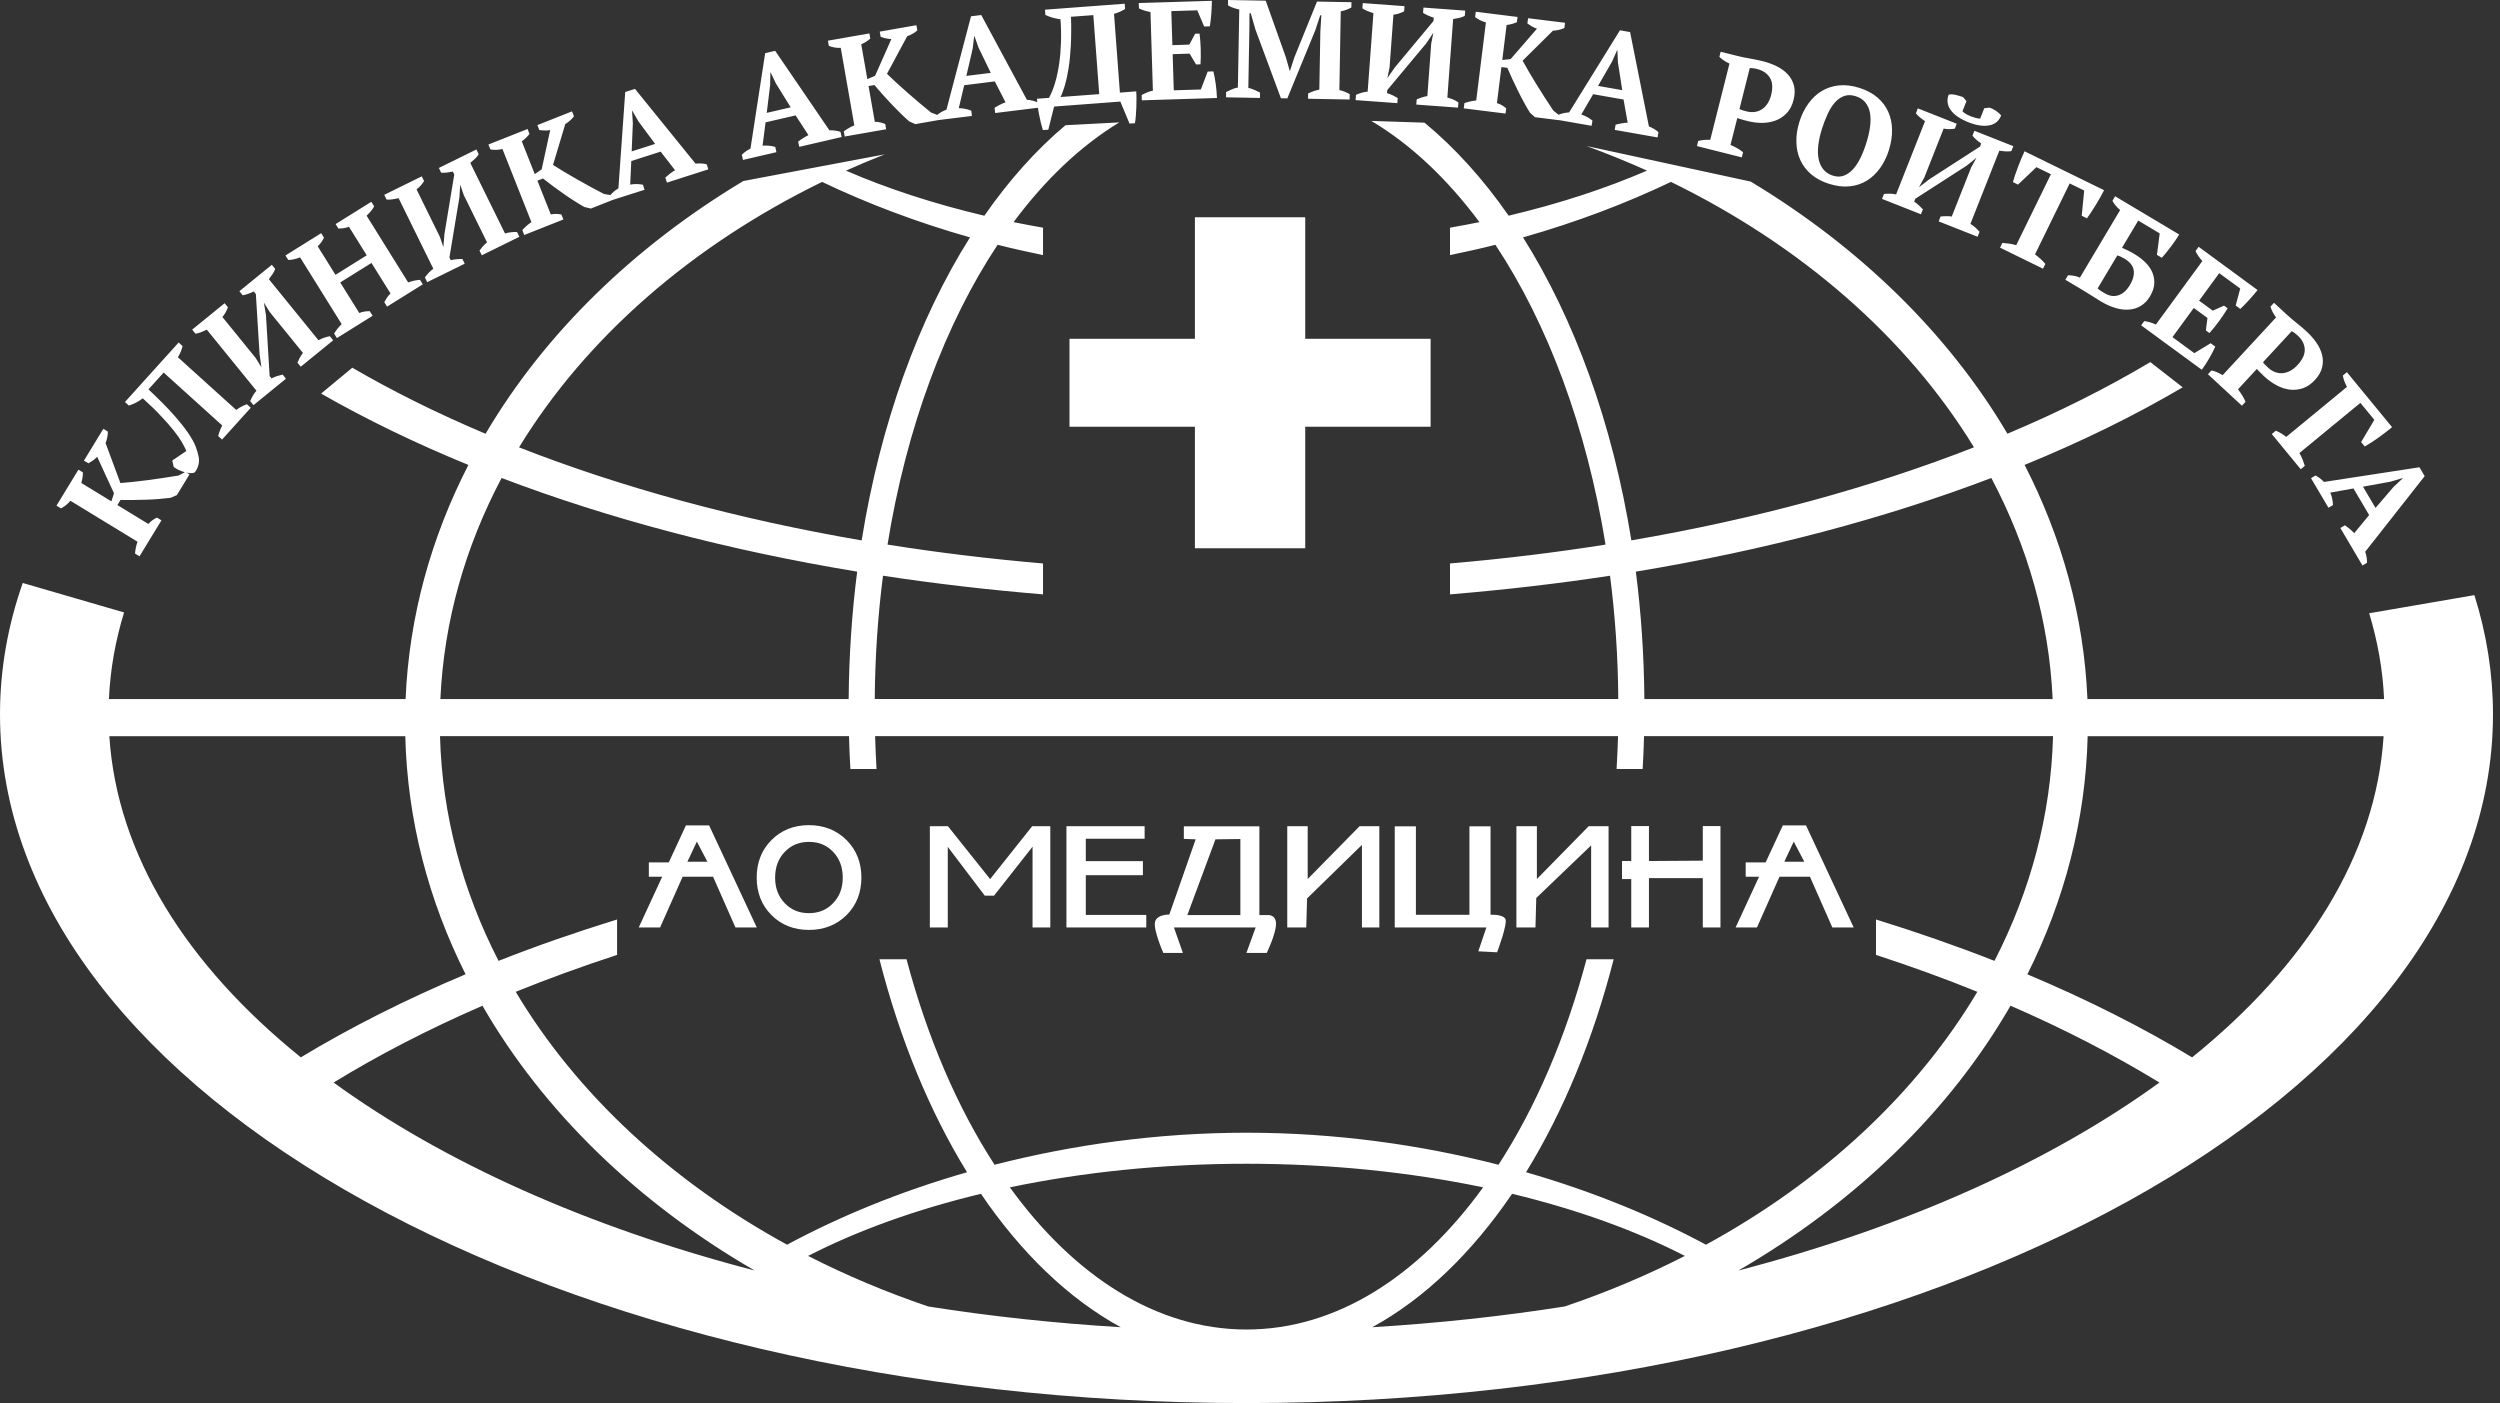 <svg width="196" height="110" viewBox="0 0 196 110" fill="none" xmlns="http://www.w3.org/2000/svg">
<rect x="0" y="0" width="196" height="110" fill="#333333" stroke="none"/>
<path fill-rule="evenodd" clip-rule="evenodd" d="M89.079 7.162C89.093 7.327 89.1 7.521 89.1 7.735C89.1 7.95 89.097 8.171 89.09 8.396C89.083 8.621 89.069 8.846 89.051 9.064C89.033 9.286 89.012 9.483 88.981 9.659L88.555 9.69L87.835 7.964L82.641 8.354L82.187 10.168L81.762 10.2C81.706 10.021 81.65 9.82 81.597 9.599C81.544 9.377 81.495 9.152 81.453 8.927C81.422 8.763 81.395 8.603 81.373 8.447L78.022 8.861L77.973 8.45C78.103 8.369 78.243 8.288 78.395 8.211C78.546 8.133 78.693 8.07 78.834 8.024L77.994 6.382L75.594 6.681L75.168 8.481C75.506 8.485 75.833 8.548 76.149 8.678L76.195 9.09L73.579 9.413L71.755 9.733L71.274 9.508C71.063 9.325 70.842 9.117 70.606 8.889C70.371 8.66 70.135 8.421 69.9 8.172C69.664 7.922 69.433 7.669 69.204 7.416C68.976 7.159 68.758 6.909 68.554 6.667L68.094 6.748L68.585 9.55C68.747 9.55 68.898 9.567 69.039 9.603C69.18 9.638 69.299 9.68 69.404 9.726L69.475 10.133L66.224 10.703L66.153 10.295C66.284 10.2 66.421 10.109 66.561 10.032C66.702 9.951 66.842 9.884 66.979 9.831L65.915 3.755C65.746 3.762 65.581 3.752 65.415 3.72C65.25 3.689 65.106 3.65 64.98 3.597L64.909 3.189L68.16 2.62L68.231 3.028C68.146 3.101 68.044 3.179 67.921 3.26C67.798 3.341 67.665 3.411 67.521 3.474L67.999 6.203L68.607 5.942L69.882 3.063C69.735 3.059 69.584 3.038 69.436 3.003C69.285 2.968 69.155 2.929 69.046 2.89L68.972 2.479L71.847 1.976L71.917 2.384C71.808 2.486 71.682 2.574 71.534 2.655C71.386 2.736 71.249 2.799 71.123 2.841L69.538 5.788C69.742 5.988 69.981 6.213 70.255 6.463C70.844 7.004 71.445 7.533 72.058 8.049C72.377 8.319 72.69 8.579 72.989 8.819L73.475 9.008C73.581 8.92 73.696 8.843 73.822 8.773C73.949 8.703 74.075 8.643 74.202 8.601L76.128 1.277L76.929 1.178L80.507 7.82C80.654 7.831 80.805 7.855 80.953 7.891C81.09 7.922 81.212 7.966 81.32 8.015C81.309 7.914 81.301 7.823 81.295 7.742L82.24 7.672C82.419 7.352 82.578 6.962 82.715 6.501C82.852 6.041 82.96 5.538 83.038 4.996C83.119 4.455 83.164 3.885 83.182 3.291C83.2 2.697 83.186 2.103 83.14 1.508C82.95 1.487 82.75 1.445 82.542 1.389C82.335 1.333 82.138 1.259 81.959 1.171L81.927 0.759L88.176 0.292L88.207 0.703C87.965 0.861 87.677 0.988 87.34 1.086L87.8 7.261L89.079 7.162ZM86.18 7.38L85.716 1.185L83.966 1.315C83.994 2.159 83.987 2.915 83.952 3.59C83.913 4.265 83.857 4.859 83.772 5.373C83.692 5.889 83.593 6.332 83.484 6.702C83.372 7.071 83.263 7.373 83.147 7.605L86.18 7.38ZM95.011 0.063C95.008 0.39 94.99 0.728 94.966 1.079C94.941 1.428 94.903 1.758 94.853 2.064L94.407 2.078L93.866 0.809L91.831 0.872L91.915 3.541L93.244 3.498L93.697 2.644L94.045 2.634C94.091 2.989 94.122 3.382 94.136 3.818C94.15 4.254 94.143 4.662 94.119 5.042L93.771 5.053L93.265 4.205L91.936 4.247L92.024 7.081L94.147 7.015L94.681 5.612L95.127 5.598C95.159 5.735 95.194 5.889 95.229 6.062C95.264 6.234 95.293 6.413 95.317 6.6C95.342 6.782 95.363 6.972 95.377 7.159C95.394 7.349 95.405 7.521 95.409 7.683L89.518 7.865L89.504 7.451C89.627 7.38 89.761 7.317 89.912 7.254C90.063 7.19 90.221 7.141 90.386 7.109L90.197 0.942C90.049 0.918 89.894 0.883 89.729 0.83C89.579 0.786 89.433 0.727 89.293 0.654L89.279 0.239L95.011 0.063ZM105.808 7.802L102.55 7.742L102.557 7.327C102.704 7.257 102.845 7.197 102.986 7.148C103.126 7.099 103.274 7.06 103.435 7.025L103.516 2.468L103.594 1.195H103.506L103.126 2.356L100.926 7.714L100.424 7.704L98.427 2.317L98.058 1.034H97.96L97.949 2.419L97.869 6.888C98.006 6.92 98.157 6.969 98.322 7.039C98.487 7.106 98.642 7.183 98.786 7.264L98.779 7.679L96.122 7.63L96.129 7.215C96.245 7.159 96.389 7.092 96.561 7.015C96.733 6.937 96.895 6.884 97.05 6.86L97.159 0.745C97.015 0.714 96.86 0.672 96.698 0.619C96.537 0.566 96.393 0.496 96.273 0.415L96.28 0L99.232 0.053L100.821 4.518L101.119 5.569H101.13L101.474 4.508L103.253 0.123L105.955 0.172L105.948 0.587C105.822 0.658 105.688 0.717 105.548 0.77C105.403 0.823 105.259 0.861 105.115 0.886L105.006 7.064C105.157 7.095 105.305 7.141 105.446 7.201C105.586 7.261 105.709 7.32 105.818 7.384L105.808 7.802ZM109.55 8.087L106.279 7.848L106.31 7.436C106.454 7.373 106.602 7.32 106.76 7.271C106.915 7.225 107.073 7.197 107.224 7.187L107.677 1.034C107.537 0.988 107.386 0.935 107.231 0.875C107.076 0.816 106.936 0.742 106.809 0.654L106.841 0.243L110.113 0.482L110.081 0.893C109.969 0.949 109.839 1.002 109.698 1.051C109.557 1.101 109.403 1.132 109.245 1.15L108.942 5.281L108.77 6.121L109.368 5.271L112.387 1.646L112.404 1.385C112.07 1.28 111.793 1.153 111.568 1.006L111.599 0.594L114.871 0.833L114.84 1.245C114.71 1.315 114.565 1.368 114.407 1.403C114.249 1.438 114.088 1.47 113.926 1.494L113.472 7.647C113.638 7.69 113.792 7.742 113.936 7.806C114.08 7.872 114.214 7.946 114.341 8.027L114.309 8.439L111.037 8.199L111.069 7.788C111.174 7.746 111.301 7.697 111.445 7.647C111.589 7.595 111.743 7.56 111.905 7.535L112.207 3.414L112.38 2.563L111.828 3.386L108.76 7.064L108.742 7.303C108.907 7.352 109.058 7.408 109.199 7.479C109.34 7.549 109.466 7.616 109.579 7.683L109.55 8.087ZM119.802 1.428L122.698 1.786L122.645 2.198C122.512 2.261 122.364 2.31 122.199 2.345C122.034 2.38 121.886 2.398 121.752 2.405L119.373 4.757C119.718 5.386 120.08 6.005 120.459 6.614L120.507 6.691L120.508 6.692C120.706 7.011 120.909 7.336 121.12 7.661C121.348 8.017 121.57 8.354 121.784 8.674L122.199 9.001L122.2 8.991C122.327 8.938 122.46 8.9 122.605 8.868C122.745 8.836 122.886 8.819 123.019 8.812L127.005 2.374L127.799 2.514L129.275 9.912C129.412 9.965 129.549 10.032 129.683 10.113C129.816 10.19 129.932 10.278 130.023 10.366L129.953 10.774L126.593 10.183L126.664 9.775C126.811 9.733 126.969 9.701 127.135 9.67C127.303 9.641 127.458 9.624 127.609 9.62L127.286 7.803L124.903 7.384L123.972 8.98C124.295 9.082 124.587 9.241 124.85 9.455L124.78 9.863L122.221 9.415L122.22 9.423L120.34 9.187L119.946 8.832C119.798 8.593 119.647 8.333 119.489 8.045C119.331 7.756 119.176 7.461 119.025 7.152C118.874 6.843 118.727 6.534 118.58 6.226L118.58 6.225L118.579 6.223C118.435 5.914 118.301 5.612 118.175 5.316L117.711 5.26L117.359 8.083C117.514 8.133 117.655 8.192 117.774 8.266C117.897 8.34 117.999 8.414 118.087 8.491L118.034 8.903L114.759 8.495L114.811 8.083C114.966 8.031 115.121 7.985 115.279 7.95C115.437 7.915 115.588 7.89 115.736 7.879L116.495 1.758C116.333 1.716 116.176 1.656 116.027 1.579C115.88 1.501 115.753 1.42 115.648 1.333L115.701 0.921L118.976 1.329L118.923 1.74C118.821 1.786 118.702 1.828 118.561 1.871C118.421 1.913 118.273 1.941 118.119 1.958L117.778 4.704L118.435 4.631L120.498 2.25C120.357 2.205 120.22 2.141 120.087 2.06C119.953 1.983 119.841 1.906 119.746 1.835L119.802 1.428ZM77.678 5.714L75.762 5.95L76.258 3.815L76.377 2.834L76.398 2.831L76.718 3.735L77.678 5.714ZM50.532 14.877L48.027 15.678L46.323 16.35L45.807 16.227C45.564 16.09 45.304 15.932 45.03 15.756C44.752 15.58 44.475 15.394 44.194 15.197C43.913 15 43.635 14.799 43.357 14.595C43.083 14.392 42.819 14.191 42.57 13.994L42.134 14.166L43.181 16.811C43.34 16.779 43.491 16.765 43.635 16.772C43.779 16.779 43.906 16.793 44.018 16.821L44.169 17.208L41.101 18.424L40.95 18.038C41.059 17.918 41.175 17.802 41.294 17.697C41.417 17.591 41.54 17.496 41.663 17.415L39.393 11.681C39.228 11.723 39.066 11.744 38.897 11.748C38.732 11.751 38.581 11.741 38.444 11.716L38.293 11.329L41.361 10.113L41.512 10.499C41.445 10.587 41.361 10.686 41.256 10.788C41.154 10.893 41.034 10.988 40.908 11.079L41.927 13.653L42.468 13.273L43.136 10.197C42.988 10.225 42.841 10.236 42.686 10.229C42.531 10.225 42.398 10.211 42.282 10.197L42.131 9.807L44.847 8.731L44.998 9.117C44.914 9.237 44.805 9.353 44.679 9.462C44.549 9.571 44.429 9.659 44.317 9.729L43.357 12.932C43.6 13.087 43.877 13.259 44.194 13.449C44.51 13.639 44.847 13.836 45.199 14.036C45.55 14.237 45.912 14.437 46.281 14.641C46.65 14.842 47.005 15.031 47.35 15.207L47.852 15.293C47.938 15.191 48.037 15.095 48.142 15.007C48.255 14.915 48.367 14.835 48.483 14.768L49.017 7.215L49.783 6.969L54.531 12.83C54.679 12.813 54.83 12.809 54.985 12.816C55.139 12.823 55.28 12.844 55.407 12.883L55.533 13.277L52.286 14.318L52.159 13.924C52.272 13.818 52.395 13.716 52.528 13.611C52.662 13.505 52.795 13.418 52.925 13.347L51.794 11.888L49.492 12.626L49.407 14.472C49.738 14.413 50.072 14.416 50.406 14.483L50.532 14.877ZM49.523 11.87L51.361 11.283L50.054 9.518L49.573 8.688L49.552 8.695L49.615 9.683L49.523 11.87ZM60.871 11.93L58.25 12.539L58.155 12.134C58.253 12.036 58.359 11.948 58.478 11.863C58.598 11.779 58.717 11.709 58.837 11.652L59.989 4.167L60.773 3.984L65.025 10.214C65.173 10.211 65.324 10.218 65.479 10.239C65.633 10.26 65.77 10.292 65.894 10.338L65.988 10.742L62.667 11.512L62.572 11.107C62.692 11.012 62.822 10.918 62.966 10.826C63.11 10.735 63.247 10.657 63.381 10.594L62.376 9.047L60.021 9.592L59.785 11.424C60.119 11.392 60.453 11.424 60.78 11.519L60.871 11.93ZM60.112 8.85L61.992 8.414L60.833 6.547L60.418 5.682L60.397 5.686L60.379 6.674L60.112 8.85ZM10.635 31.581C10.828 31.487 11.011 31.371 11.19 31.226C11.763 31.74 12.244 32.207 12.634 32.633C13.031 33.048 13.362 33.424 13.625 33.761C13.893 34.096 14.1 34.394 14.251 34.655C14.402 34.915 14.522 35.147 14.61 35.354L13.506 36.107L13.615 36.602C13.724 36.69 13.85 36.768 14.002 36.842C14.153 36.912 14.304 36.972 14.462 37.014L14.494 37.023L13.998 37.281C13.618 37.347 13.217 37.411 12.803 37.47C12.388 37.534 11.977 37.59 11.576 37.643C11.172 37.696 10.789 37.741 10.42 37.78C10.051 37.819 9.724 37.85 9.439 37.871L8.276 34.735C8.325 34.612 8.371 34.468 8.406 34.303C8.441 34.137 8.459 33.983 8.455 33.835L8.1 33.62L6.582 36.113L6.934 36.324C7.036 36.268 7.152 36.194 7.278 36.106C7.405 36.018 7.517 35.92 7.619 35.811L8.937 38.676L8.733 39.306L6.371 37.864C6.417 37.713 6.452 37.565 6.473 37.421C6.491 37.277 6.501 37.151 6.501 37.038L6.146 36.824L4.428 39.643L4.783 39.858C4.906 39.798 5.032 39.714 5.162 39.612C5.292 39.51 5.412 39.39 5.517 39.26L10.782 42.47C10.729 42.611 10.687 42.759 10.655 42.917C10.62 43.075 10.599 43.237 10.585 43.398L10.94 43.613L12.659 40.793L12.304 40.579C12.198 40.628 12.086 40.691 11.97 40.772C11.854 40.856 11.741 40.958 11.632 41.078L9.204 39.598L9.446 39.197C9.763 39.204 10.097 39.204 10.438 39.2C10.777 39.197 11.113 39.187 11.452 39.176L11.467 39.176C11.812 39.165 12.146 39.148 12.472 39.12C12.775 39.097 13.078 39.066 13.379 39.028L13.868 38.814L14.855 37.193L14.628 37.054C14.725 37.074 14.819 37.088 14.908 37.095C15.049 37.105 15.165 37.088 15.256 37.042C15.386 36.898 15.485 36.711 15.548 36.483C15.611 36.254 15.622 36.026 15.572 35.797C15.523 35.548 15.442 35.277 15.33 34.985C15.217 34.693 15.021 34.342 14.743 33.934C14.465 33.526 14.079 33.044 13.587 32.492C13.095 31.937 12.445 31.283 11.64 30.527L12.831 29.208L17.424 33.357C17.354 33.491 17.291 33.628 17.238 33.769C17.182 33.909 17.14 34.046 17.105 34.183L17.41 34.461L19.66 31.968L19.354 31.691C19.217 31.743 19.08 31.806 18.936 31.877C18.792 31.947 18.654 32.035 18.521 32.141L13.945 28.006C14.04 27.855 14.117 27.703 14.181 27.549C14.244 27.394 14.286 27.253 14.311 27.13L14.005 26.852L9.795 31.518L10.101 31.796C10.262 31.747 10.441 31.677 10.635 31.581ZM19.614 31.444L19.874 31.764L22.418 29.693L22.158 29.366C22.032 29.395 21.891 29.433 21.744 29.479C21.593 29.525 21.441 29.588 21.29 29.665L21.139 29.479L20.851 24.701L20.689 23.723L21.146 24.462L23.75 27.668C23.652 27.798 23.564 27.932 23.494 28.069C23.424 28.206 23.364 28.329 23.318 28.431L23.578 28.751L26.123 26.68L25.863 26.36C25.715 26.385 25.567 26.424 25.416 26.476C25.265 26.525 25.117 26.592 24.97 26.677L21.079 21.888C21.181 21.758 21.276 21.624 21.368 21.491C21.459 21.357 21.526 21.22 21.572 21.079L21.311 20.759L18.767 22.83L19.027 23.15C19.291 23.104 19.579 23.006 19.895 22.851L20.06 23.055L20.349 27.767L20.496 28.793L20.046 28.066L17.435 24.852C17.541 24.729 17.628 24.602 17.699 24.469C17.769 24.338 17.829 24.212 17.871 24.092L17.611 23.772L15.066 25.843L15.326 26.163C15.477 26.142 15.629 26.1 15.783 26.037C15.934 25.973 16.078 25.91 16.215 25.847L20.106 30.632C20.004 30.748 19.909 30.875 19.828 31.015C19.747 31.16 19.674 31.3 19.614 31.444ZM26.414 26.504L29.215 24.757L28.99 24.398C28.843 24.395 28.702 24.405 28.572 24.426C28.442 24.451 28.305 24.486 28.168 24.539L26.674 22.144L29.124 20.615L30.617 23.009C30.512 23.111 30.417 23.22 30.336 23.34C30.256 23.459 30.189 23.576 30.129 23.688L30.347 24.04L33.148 22.292L32.93 21.941C32.797 21.948 32.645 21.969 32.484 22C32.319 22.032 32.16 22.081 32.002 22.144L28.741 16.909C28.853 16.807 28.966 16.688 29.075 16.561C29.184 16.434 29.268 16.304 29.331 16.171L29.113 15.819L26.312 17.567L26.53 17.918C26.653 17.918 26.783 17.911 26.92 17.893C27.061 17.876 27.205 17.837 27.356 17.777L28.751 20.017L26.302 21.547L24.907 19.307C25.012 19.216 25.107 19.11 25.191 18.991C25.276 18.871 25.346 18.752 25.399 18.632L25.181 18.28L22.38 20.028L22.598 20.379C22.721 20.383 22.865 20.365 23.03 20.33C23.199 20.295 23.364 20.242 23.526 20.175L26.787 25.411C26.678 25.513 26.573 25.629 26.463 25.766C26.355 25.903 26.267 26.033 26.196 26.153L26.414 26.504ZM33.492 22.123L36.434 20.675L36.251 20.302C36.121 20.302 35.977 20.309 35.822 20.32C35.668 20.334 35.506 20.358 35.341 20.401L35.235 20.186L36.019 15.464L36.079 14.476L36.36 15.295L38.184 19.001C38.057 19.103 37.941 19.212 37.843 19.332L37.822 19.357C37.733 19.466 37.655 19.56 37.59 19.645L37.776 20.014L40.718 18.565L40.535 18.192C40.388 18.185 40.233 18.189 40.075 18.206C39.917 18.224 39.755 18.256 39.593 18.305L36.87 12.771C36.996 12.665 37.119 12.56 37.239 12.447C37.358 12.338 37.456 12.219 37.53 12.092L37.348 11.719L34.406 13.168L34.589 13.541C34.852 13.558 35.158 13.527 35.499 13.446L35.615 13.681L34.845 18.337L34.761 19.374L34.483 18.562L32.656 14.845C32.789 14.747 32.902 14.641 33 14.529C33.099 14.416 33.179 14.304 33.25 14.198L33.067 13.825L30.125 15.274L30.308 15.647C30.459 15.661 30.617 15.654 30.783 15.626C30.948 15.601 31.102 15.569 31.25 15.538L33.974 21.072C33.847 21.16 33.728 21.262 33.615 21.381C33.503 21.501 33.401 21.624 33.31 21.751L33.492 22.123ZM185.743 48.079C186.411 50.276 186.811 52.523 186.913 54.805H163.655C163.381 48.325 161.652 42.137 158.728 36.448C163.216 34.612 167.363 32.58 171.123 30.365L168.586 28.389C165.177 30.421 161.427 32.302 157.382 34.004C152.76 26.167 145.812 19.392 137.258 14.237L124.392 11.449C126.005 12.043 127.587 12.683 129.126 13.376C125.858 14.789 122.22 15.977 118.277 16.909C116.284 14.04 114.067 11.586 111.681 9.617L107.512 9.48C110.616 11.329 113.469 14.026 115.989 17.415C115.23 17.57 114.457 17.714 113.68 17.851V20C114.886 19.75 116.081 19.486 117.24 19.191C121.345 25.383 124.385 33.505 125.875 42.696C121.914 43.325 117.838 43.818 113.68 44.176V46.599C117.957 46.243 122.153 45.758 126.227 45.136C126.627 48.258 126.852 51.489 126.873 54.802H68.58C68.605 51.489 68.826 48.258 69.227 45.136C73.3 45.758 77.493 46.243 81.773 46.599V44.176C77.608 43.818 73.535 43.325 69.582 42.696C71.065 33.505 74.108 25.383 78.213 19.191C79.38 19.486 80.571 19.75 81.773 20V17.851C80.996 17.714 80.223 17.57 79.464 17.415C81.928 14.093 84.722 11.438 87.751 9.596L83.534 9.817C81.235 11.748 79.099 14.139 77.173 16.913C73.23 15.981 69.585 14.793 66.324 13.379C67.322 12.929 68.341 12.504 69.367 12.099L58.279 14.191C49.687 19.349 42.703 26.142 38.068 34.008C34.318 32.425 30.825 30.692 27.62 28.828L25.174 30.857C28.713 32.883 32.575 34.753 36.722 36.451C33.798 42.14 32.072 48.328 31.798 54.809H8.54C8.642 52.502 9.046 50.231 9.728 48.016L1.782 45.706C0.615 49.039 0 52.481 0 56.001C0 85.824 43.754 110 97.728 110C151.695 110 195.45 85.824 195.45 56.001C195.45 52.815 194.947 49.689 193.991 46.658L185.743 48.079ZM160.928 54.805H128.919C128.891 51.384 128.662 48.044 128.251 44.816C138.393 43.142 147.791 40.646 156.12 37.474C158.963 42.843 160.647 48.684 160.928 54.805ZM119.405 18.611C123.629 17.412 127.527 15.921 131.003 14.261C141.226 19.254 149.513 26.476 154.76 35.069C146.754 38.206 137.701 40.685 127.899 42.365C126.423 33.185 123.436 25.017 119.405 18.611ZM64.454 14.261C67.923 15.921 71.82 17.412 76.048 18.611C72.013 25.017 69.026 33.185 67.554 42.369C57.752 40.688 48.696 38.206 40.693 35.073C45.94 26.476 54.227 19.254 64.454 14.261ZM39.326 37.474C47.662 40.646 57.056 43.142 67.202 44.816C66.788 48.044 66.563 51.388 66.535 54.805H34.525C34.803 48.684 36.486 42.843 39.326 37.474ZM8.572 57.716H31.774C31.939 64.305 33.598 70.596 36.501 76.383C31.802 78.363 27.479 80.543 23.585 82.895C14.616 75.655 9.173 67.016 8.572 57.716ZM26.154 84.871C29.683 82.709 33.587 80.69 37.825 78.848C42.612 87.16 50.006 94.304 59.161 99.607C46.07 96.2 34.75 91.112 26.154 84.871ZM72.773 102.427C69.48 101.312 66.331 99.983 63.354 98.464C67.251 96.467 71.831 94.814 76.906 93.594C80.051 98.225 83.769 101.811 87.863 104.054C82.69 103.742 77.644 103.197 72.773 102.427ZM79.172 93.088C84.883 91.896 91.153 91.238 97.728 91.238C104.3 91.238 110.566 91.9 116.277 93.088C111.238 100.053 104.771 104.234 97.728 104.234C90.675 104.234 84.212 100.053 79.172 93.088ZM122.677 102.427C117.806 103.193 112.763 103.742 107.586 104.054C111.681 101.811 115.399 98.225 118.548 93.594C123.622 94.814 128.202 96.467 132.096 98.464C129.119 99.983 125.974 101.312 122.677 102.427ZM119.641 91.903C122.554 87.17 124.902 81.506 126.511 75.209H124.382C122.751 81.348 120.393 86.822 117.483 91.316C111.42 89.762 104.743 88.805 97.732 88.805C90.714 88.805 84.04 89.762 77.974 91.316C75.057 86.822 72.702 81.348 71.072 75.209H68.949C70.555 81.51 72.903 87.174 75.816 91.903C70.523 93.422 65.765 95.398 61.706 97.585C52.579 92.592 45.199 85.75 40.433 77.758C42.974 76.728 45.631 75.764 48.379 74.864V72.087C45.16 73.082 42.05 74.161 39.087 75.332C36.279 69.871 34.663 63.933 34.497 57.713H66.563C66.584 58.574 66.619 59.432 66.672 60.287H68.721C68.671 59.436 68.633 58.574 68.608 57.713H126.856C126.828 58.574 126.789 59.432 126.74 60.287H128.785C128.834 59.436 128.869 58.574 128.894 57.713H160.959C160.791 63.933 159.178 69.871 156.366 75.332C153.4 74.165 150.297 73.085 147.078 72.087V74.864C149.822 75.761 152.483 76.724 155.024 77.758C150.262 85.75 142.885 92.592 133.747 97.585C129.692 95.401 124.933 93.425 119.641 91.903ZM136.292 99.607C145.447 94.304 152.838 87.156 157.624 78.848C161.866 80.69 165.767 82.712 169.299 84.871C160.699 91.112 149.383 96.2 136.292 99.607ZM171.861 82.898C167.967 80.546 163.641 78.363 158.946 76.387C161.845 70.596 163.511 64.309 163.673 57.72H186.875C186.277 67.016 180.837 75.655 171.861 82.898ZM127.184 7.068L125.286 6.734L126.382 4.835L126.783 3.931L126.804 3.935L126.846 4.895L127.184 7.068ZM136.202 11.624C136.03 11.526 135.85 11.438 135.668 11.361L136.205 9.255C136.237 9.272 136.293 9.29 136.374 9.314C136.451 9.339 136.536 9.364 136.623 9.388C136.679 9.404 136.734 9.419 136.787 9.433C136.815 9.44 136.843 9.448 136.869 9.455C136.947 9.473 137.003 9.487 137.038 9.497C137.418 9.592 137.801 9.638 138.184 9.634C138.567 9.627 138.922 9.561 139.245 9.434C139.572 9.307 139.853 9.111 140.096 8.85C140.338 8.59 140.51 8.249 140.616 7.834C140.725 7.398 140.732 7.011 140.637 6.677C140.538 6.343 140.377 6.052 140.141 5.805C139.906 5.559 139.621 5.355 139.284 5.19C138.946 5.025 138.592 4.898 138.219 4.803C137.917 4.726 137.579 4.656 137.21 4.592C136.841 4.529 136.514 4.462 136.233 4.392L134.901 4.058L134.799 4.459C134.901 4.557 135.021 4.652 135.154 4.744C135.291 4.835 135.436 4.912 135.59 4.983L134.083 10.963C133.935 10.956 133.78 10.96 133.615 10.97C133.453 10.981 133.295 11.009 133.141 11.051L133.039 11.452L136.557 12.338L136.659 11.937C136.529 11.828 136.374 11.723 136.202 11.624ZM137.432 5.348C137.516 5.355 137.629 5.38 137.769 5.415C138.219 5.531 138.549 5.756 138.76 6.094C138.968 6.431 138.999 6.881 138.859 7.444C138.781 7.739 138.676 7.982 138.539 8.172C138.402 8.362 138.247 8.506 138.075 8.604C137.908 8.702 137.722 8.762 137.53 8.78C137.337 8.801 137.147 8.787 136.957 8.738C136.88 8.72 136.778 8.692 136.652 8.657C136.525 8.622 136.434 8.587 136.374 8.548L137.182 5.334C137.267 5.334 137.347 5.338 137.432 5.348ZM141.776 8.119C141.477 8.534 141.241 9.009 141.073 9.55C140.904 10.091 140.823 10.615 140.837 11.118C140.844 11.628 140.943 12.099 141.136 12.528C141.326 12.957 141.614 13.337 141.99 13.66C142.369 13.987 142.84 14.237 143.41 14.416C143.979 14.595 144.51 14.659 145.005 14.61C145.501 14.56 145.947 14.413 146.348 14.17C146.748 13.928 147.096 13.597 147.395 13.186C147.69 12.771 147.926 12.296 148.094 11.755C148.263 11.213 148.344 10.689 148.337 10.179C148.33 9.67 148.231 9.202 148.042 8.773C147.852 8.344 147.567 7.968 147.191 7.644C146.812 7.317 146.341 7.068 145.771 6.888C145.202 6.709 144.671 6.646 144.176 6.695C143.68 6.748 143.231 6.892 142.826 7.134C142.422 7.377 142.074 7.708 141.776 8.119ZM142.556 11.371C142.605 10.97 142.7 10.549 142.84 10.106C142.968 9.692 143.124 9.288 143.308 8.896C143.477 8.534 143.67 8.235 143.884 8.003C144.099 7.771 144.338 7.609 144.601 7.521C144.865 7.433 145.156 7.437 145.476 7.539C145.81 7.641 146.067 7.81 146.249 8.038C146.432 8.27 146.552 8.541 146.608 8.861C146.664 9.181 146.664 9.539 146.611 9.937C146.559 10.334 146.464 10.756 146.323 11.199C146.186 11.646 146.024 12.046 145.849 12.405C145.669 12.764 145.473 13.059 145.255 13.291C145.037 13.523 144.798 13.685 144.541 13.776C144.285 13.868 144.007 13.868 143.708 13.773C143.382 13.671 143.129 13.506 142.946 13.277C142.763 13.045 142.64 12.771 142.577 12.451C142.514 12.131 142.507 11.772 142.556 11.371ZM147.553 15.594L150.604 16.8L150.755 16.413C150.667 16.318 150.565 16.216 150.453 16.108C150.34 16.002 150.21 15.9 150.07 15.805L150.157 15.584L154.181 12.992L154.955 12.373L154.536 13.133L153.018 16.976C152.856 16.951 152.698 16.944 152.544 16.948C152.389 16.951 152.255 16.958 152.143 16.969L151.992 17.356L155.042 18.562L155.194 18.175C155.099 18.059 154.993 17.95 154.874 17.844C154.758 17.739 154.624 17.64 154.48 17.552L156.747 11.814C156.909 11.839 157.07 11.857 157.232 11.871C157.394 11.881 157.548 11.874 157.692 11.846L157.843 11.459L154.793 10.253L154.642 10.64C154.81 10.847 155.039 11.051 155.327 11.252L155.232 11.494L151.271 14.047L150.446 14.68L150.86 13.931L152.382 10.081C152.54 10.113 152.695 10.127 152.846 10.123C152.993 10.12 153.131 10.109 153.257 10.088L153.408 9.701L150.358 8.495L150.207 8.882C150.298 9.005 150.41 9.118 150.54 9.22C150.67 9.321 150.797 9.416 150.92 9.504L148.653 15.242C148.502 15.207 148.344 15.19 148.182 15.186C148.017 15.183 147.859 15.19 147.704 15.207L147.553 15.594ZM153.5 9.16C153.732 9.318 154.002 9.459 154.311 9.582C154.948 9.831 155.492 9.916 155.953 9.831C156.406 9.747 156.719 9.487 156.891 9.054C156.775 8.91 156.627 8.78 156.448 8.664C156.265 8.548 156.111 8.474 155.984 8.439L155.566 8.485L155.243 9.304C155.137 9.3 155.011 9.279 154.867 9.237C154.723 9.195 154.603 9.156 154.508 9.118C154.389 9.068 154.269 9.012 154.15 8.945C154.03 8.882 153.935 8.805 153.858 8.72L154.171 7.929L153.897 7.609C153.725 7.549 153.535 7.493 153.324 7.44C153.113 7.388 152.93 7.384 152.776 7.423C152.691 7.641 152.663 7.852 152.695 8.059C152.726 8.267 152.811 8.464 152.948 8.646C153.085 8.833 153.268 9.002 153.5 9.16ZM156.803 19.416L160.17 21.065L160.356 20.692C160.254 20.566 160.135 20.436 159.991 20.309C159.847 20.179 159.699 20.059 159.544 19.944L162.264 14.381L163.4 14.937L163.206 16.916L163.618 17.117C163.709 16.99 163.818 16.835 163.941 16.649C164.199 16.258 164.443 15.858 164.672 15.45C164.788 15.249 164.883 15.07 164.96 14.912L158.725 11.86C158.652 12.008 158.571 12.194 158.479 12.412C158.388 12.63 158.3 12.852 158.216 13.077C158.128 13.302 158.051 13.523 157.977 13.738C157.903 13.952 157.85 14.131 157.812 14.276L158.212 14.473L159.657 13.105L160.792 13.66L158.072 19.223C157.889 19.166 157.703 19.124 157.509 19.1C157.316 19.075 157.14 19.054 156.986 19.043L156.803 19.416ZM165.614 15.742C165.754 16.002 165.955 16.245 166.218 16.47L163.066 21.765C162.918 21.701 162.764 21.652 162.609 21.624C162.451 21.596 162.293 21.582 162.134 21.578L161.924 21.933L163.263 22.732C163.324 22.768 163.398 22.814 163.485 22.868C163.531 22.896 163.581 22.927 163.635 22.96C163.712 23.008 163.79 23.056 163.867 23.104C163.944 23.153 164.022 23.201 164.099 23.249C164.209 23.316 164.31 23.38 164.403 23.439C164.441 23.463 164.478 23.486 164.514 23.509L164.577 23.548C164.663 23.603 164.72 23.639 164.746 23.653C165.118 23.874 165.491 24.04 165.863 24.149C166.232 24.258 166.584 24.296 166.918 24.272C167.251 24.247 167.557 24.149 167.842 23.98C168.126 23.811 168.365 23.561 168.562 23.231C168.766 22.886 168.879 22.556 168.896 22.236C168.91 21.916 168.857 21.617 168.734 21.336C168.611 21.055 168.425 20.794 168.179 20.555C167.933 20.316 167.652 20.102 167.332 19.912C167.272 19.873 167.199 19.831 167.111 19.785C167.051 19.75 166.988 19.718 166.926 19.687C166.901 19.674 166.876 19.661 166.851 19.648C166.763 19.606 166.675 19.564 166.587 19.525C166.565 19.515 166.544 19.506 166.524 19.497C166.463 19.471 166.411 19.448 166.366 19.427L167.638 17.292L169.321 18.298L169.103 19.982L169.487 20.211C169.588 20.095 169.701 19.965 169.824 19.817C169.943 19.669 170.066 19.511 170.189 19.349C170.312 19.188 170.432 19.022 170.548 18.854C170.664 18.685 170.766 18.53 170.85 18.386L165.825 15.387L165.614 15.742ZM166.26 20.119C166.359 20.165 166.461 20.218 166.559 20.277C166.988 20.534 167.23 20.84 167.283 21.188C167.332 21.54 167.237 21.923 166.991 22.334C166.735 22.767 166.433 23.038 166.081 23.15C165.73 23.263 165.371 23.21 165.002 22.988C164.904 22.933 164.808 22.875 164.714 22.813C164.695 22.798 164.675 22.785 164.656 22.771C164.623 22.747 164.59 22.724 164.559 22.7C164.51 22.661 164.475 22.633 164.454 22.612L166 20.021C166.074 20.042 166.162 20.074 166.26 20.119ZM176.333 23.512C176.568 23.252 176.789 22.995 176.993 22.739L172.375 19.349L172.129 19.683C172.186 19.813 172.266 19.951 172.365 20.091C172.463 20.232 172.562 20.358 172.664 20.467L169.019 25.446C168.868 25.369 168.713 25.309 168.555 25.267C168.397 25.225 168.249 25.193 168.112 25.172L167.866 25.506L172.621 28.99C172.716 28.86 172.815 28.716 172.917 28.558C173.019 28.4 173.117 28.241 173.212 28.08C173.307 27.918 173.391 27.76 173.472 27.601C173.553 27.443 173.623 27.303 173.679 27.172L173.317 26.909L172.035 27.686L170.319 26.431L171.992 24.145L173.064 24.929L172.941 25.907L173.222 26.114C173.475 25.829 173.732 25.513 173.988 25.161C174.245 24.81 174.463 24.479 174.646 24.17L174.365 23.962L173.482 24.356L172.411 23.572L173.988 21.417L175.633 22.623L175.278 23.955L175.64 24.219C175.865 24.008 176.097 23.772 176.333 23.512ZM175.798 31.012C175.697 30.84 175.581 30.678 175.458 30.523L176.937 28.924C176.958 28.952 176.997 28.997 177.057 29.057L177.243 29.243C177.306 29.31 177.366 29.37 177.426 29.423C177.482 29.479 177.524 29.518 177.552 29.542C177.84 29.806 178.153 30.031 178.49 30.21C178.828 30.39 179.169 30.502 179.517 30.544C179.865 30.587 180.205 30.551 180.543 30.439C180.88 30.323 181.193 30.112 181.485 29.795C181.79 29.465 181.98 29.131 182.058 28.79C182.135 28.449 182.131 28.115 182.043 27.788C181.949 27.447 181.795 27.125 181.587 26.838C181.369 26.532 181.119 26.248 180.838 25.988C180.61 25.773 180.35 25.552 180.054 25.32C179.759 25.084 179.506 24.869 179.292 24.673L178.283 23.741L178.002 24.043C178.048 24.189 178.107 24.33 178.178 24.465C178.255 24.609 178.343 24.75 178.445 24.884L174.256 29.412C174.129 29.335 173.989 29.265 173.841 29.194C173.693 29.127 173.539 29.075 173.384 29.04L173.103 29.342L175.767 31.807L176.048 31.504C175.985 31.346 175.904 31.184 175.798 31.012ZM179.886 26.093C179.956 26.142 180.044 26.216 180.149 26.314C180.494 26.631 180.673 26.986 180.69 27.38C180.712 27.777 180.522 28.189 180.128 28.614C179.921 28.839 179.71 29.001 179.499 29.103C179.288 29.201 179.081 29.258 178.884 29.261C178.687 29.265 178.497 29.229 178.322 29.155C178.146 29.082 177.984 28.976 177.84 28.843C177.797 28.805 177.747 28.756 177.687 28.697C177.663 28.675 177.639 28.65 177.612 28.625C177.517 28.533 177.454 28.456 177.422 28.396L179.671 25.963C179.745 26.002 179.815 26.044 179.886 26.093ZM180.518 36.015C180.448 35.843 180.367 35.674 180.276 35.516L185.055 31.585L186.148 32.914L185.112 34.658L185.396 35.003C185.554 34.911 185.734 34.802 185.927 34.679C186.12 34.556 186.317 34.423 186.51 34.282C186.704 34.141 186.89 34.001 187.069 33.864C187.248 33.726 187.406 33.603 187.54 33.491L183.997 29.18L183.678 29.444C183.706 29.599 183.748 29.753 183.808 29.908C183.867 30.059 183.931 30.203 184.001 30.333L179.239 34.254C179.025 34.075 178.754 33.909 178.427 33.765L178.107 34.029L180.378 36.789L180.697 36.525C180.645 36.36 180.585 36.191 180.518 36.015ZM181.182 37.489L182.55 39.806L182.905 39.598C182.894 39.257 182.827 38.93 182.694 38.621L184.511 38.294L185.741 40.379L184.57 41.803C184.472 41.694 184.356 41.585 184.226 41.476C184.096 41.367 183.966 41.268 183.839 41.184L183.484 41.395L185.217 44.334L185.572 44.123C185.579 43.993 185.572 43.849 185.544 43.698C185.519 43.543 185.481 43.399 185.431 43.258L190.095 37.33L189.684 36.634L182.202 37.784C182.11 37.689 182.008 37.594 181.892 37.506C181.776 37.415 181.66 37.341 181.537 37.278L181.182 37.489ZM186.24 39.82L185.259 38.157L187.417 37.763L188.366 37.481L188.376 37.499L187.674 38.153L186.24 39.82ZM102.33 26.564H112.16V33.456H102.33V42.984H93.681V33.456H83.848V26.564H93.681V17.032H102.33V26.564ZM74.317 64.773H72.9V72.712H74.306V66.394L77.206 70.219H77.933L80.952 66.383V72.712H82.344V64.773H80.924L77.627 68.922L74.317 64.773ZM89.738 64.773H83.609V72.712H89.868V71.731H85.127V68.616H89.604V67.512H85.127V65.758H89.738V64.773ZM95.291 65.803L93.087 71.742H97.245V65.779L95.291 65.803ZM90.553 72.283C90.701 71.668 91.674 71.703 91.674 71.703L93.741 65.803L92.813 65.768V64.787H98.735V71.742H99.325C99.325 71.742 100.039 71.64 100.039 72.428C100.039 73.226 99.311 74.71 99.311 74.71H97.719L98.443 72.712H92.036L92.739 74.71H91.203C91.203 74.71 90.409 72.899 90.553 72.283ZM115.203 64.784V71.717V71.721H111.007V64.787H109.348V72.712H116.532L115.899 74.583L117.372 74.66C117.372 74.66 118.233 72.392 118.015 72.03C117.797 71.668 116.858 71.717 116.858 71.717V64.784H115.203ZM124.745 66.278V72.712H126.112V64.773H124.555L120.492 68.915V64.773H118.886V72.712H120.38L120.443 70.402L124.745 66.278ZM106.776 66.239V72.712H108.139V64.773H106.593L102.523 68.915V64.773H100.921V72.712H102.411L102.474 70.438L106.776 66.239ZM133.499 67.477V64.763H134.884V72.712H133.499V68.845H129.278V72.712H127.89V68.918H127.166V67.505H127.89V64.763H129.278V67.505L133.499 67.477ZM139.772 64.713H141.593L145.329 72.712H143.656L141.899 68.736H139.512L137.745 72.712H136.072L137.91 68.736H136.862V67.611H138.426L139.772 64.713ZM140.63 65.983L139.888 67.561H141.459L140.63 65.983ZM53.775 64.713H55.596L59.331 72.712H57.658L55.905 68.736H53.519L51.751 72.712H50.078L51.916 68.736H50.869V67.611H52.433L53.775 64.713ZM54.633 65.983L53.891 67.561H55.462L54.633 65.983ZM63.419 64.692C64.603 64.692 65.597 65.09 66.374 65.867C67.144 66.64 67.534 67.628 67.534 68.802C67.534 69.977 67.144 70.965 66.378 71.735C65.601 72.512 64.606 72.906 63.419 72.906C62.238 72.906 61.247 72.512 60.477 71.735C59.711 70.968 59.324 69.98 59.324 68.802C59.324 67.621 59.714 66.633 60.48 65.863C61.254 65.086 62.241 64.692 63.419 64.692ZM61.528 70.814C62.034 71.338 62.652 71.591 63.419 71.591C64.188 71.591 64.807 71.338 65.309 70.814C65.822 70.283 66.072 69.625 66.072 68.799C66.072 67.983 65.815 67.305 65.313 66.781C64.81 66.257 64.192 66.004 63.419 66.004C62.652 66.004 62.034 66.26 61.528 66.784C61.025 67.308 60.769 67.983 60.769 68.799C60.769 69.625 61.018 70.283 61.528 70.814Z" fill="white"/>
</svg>

